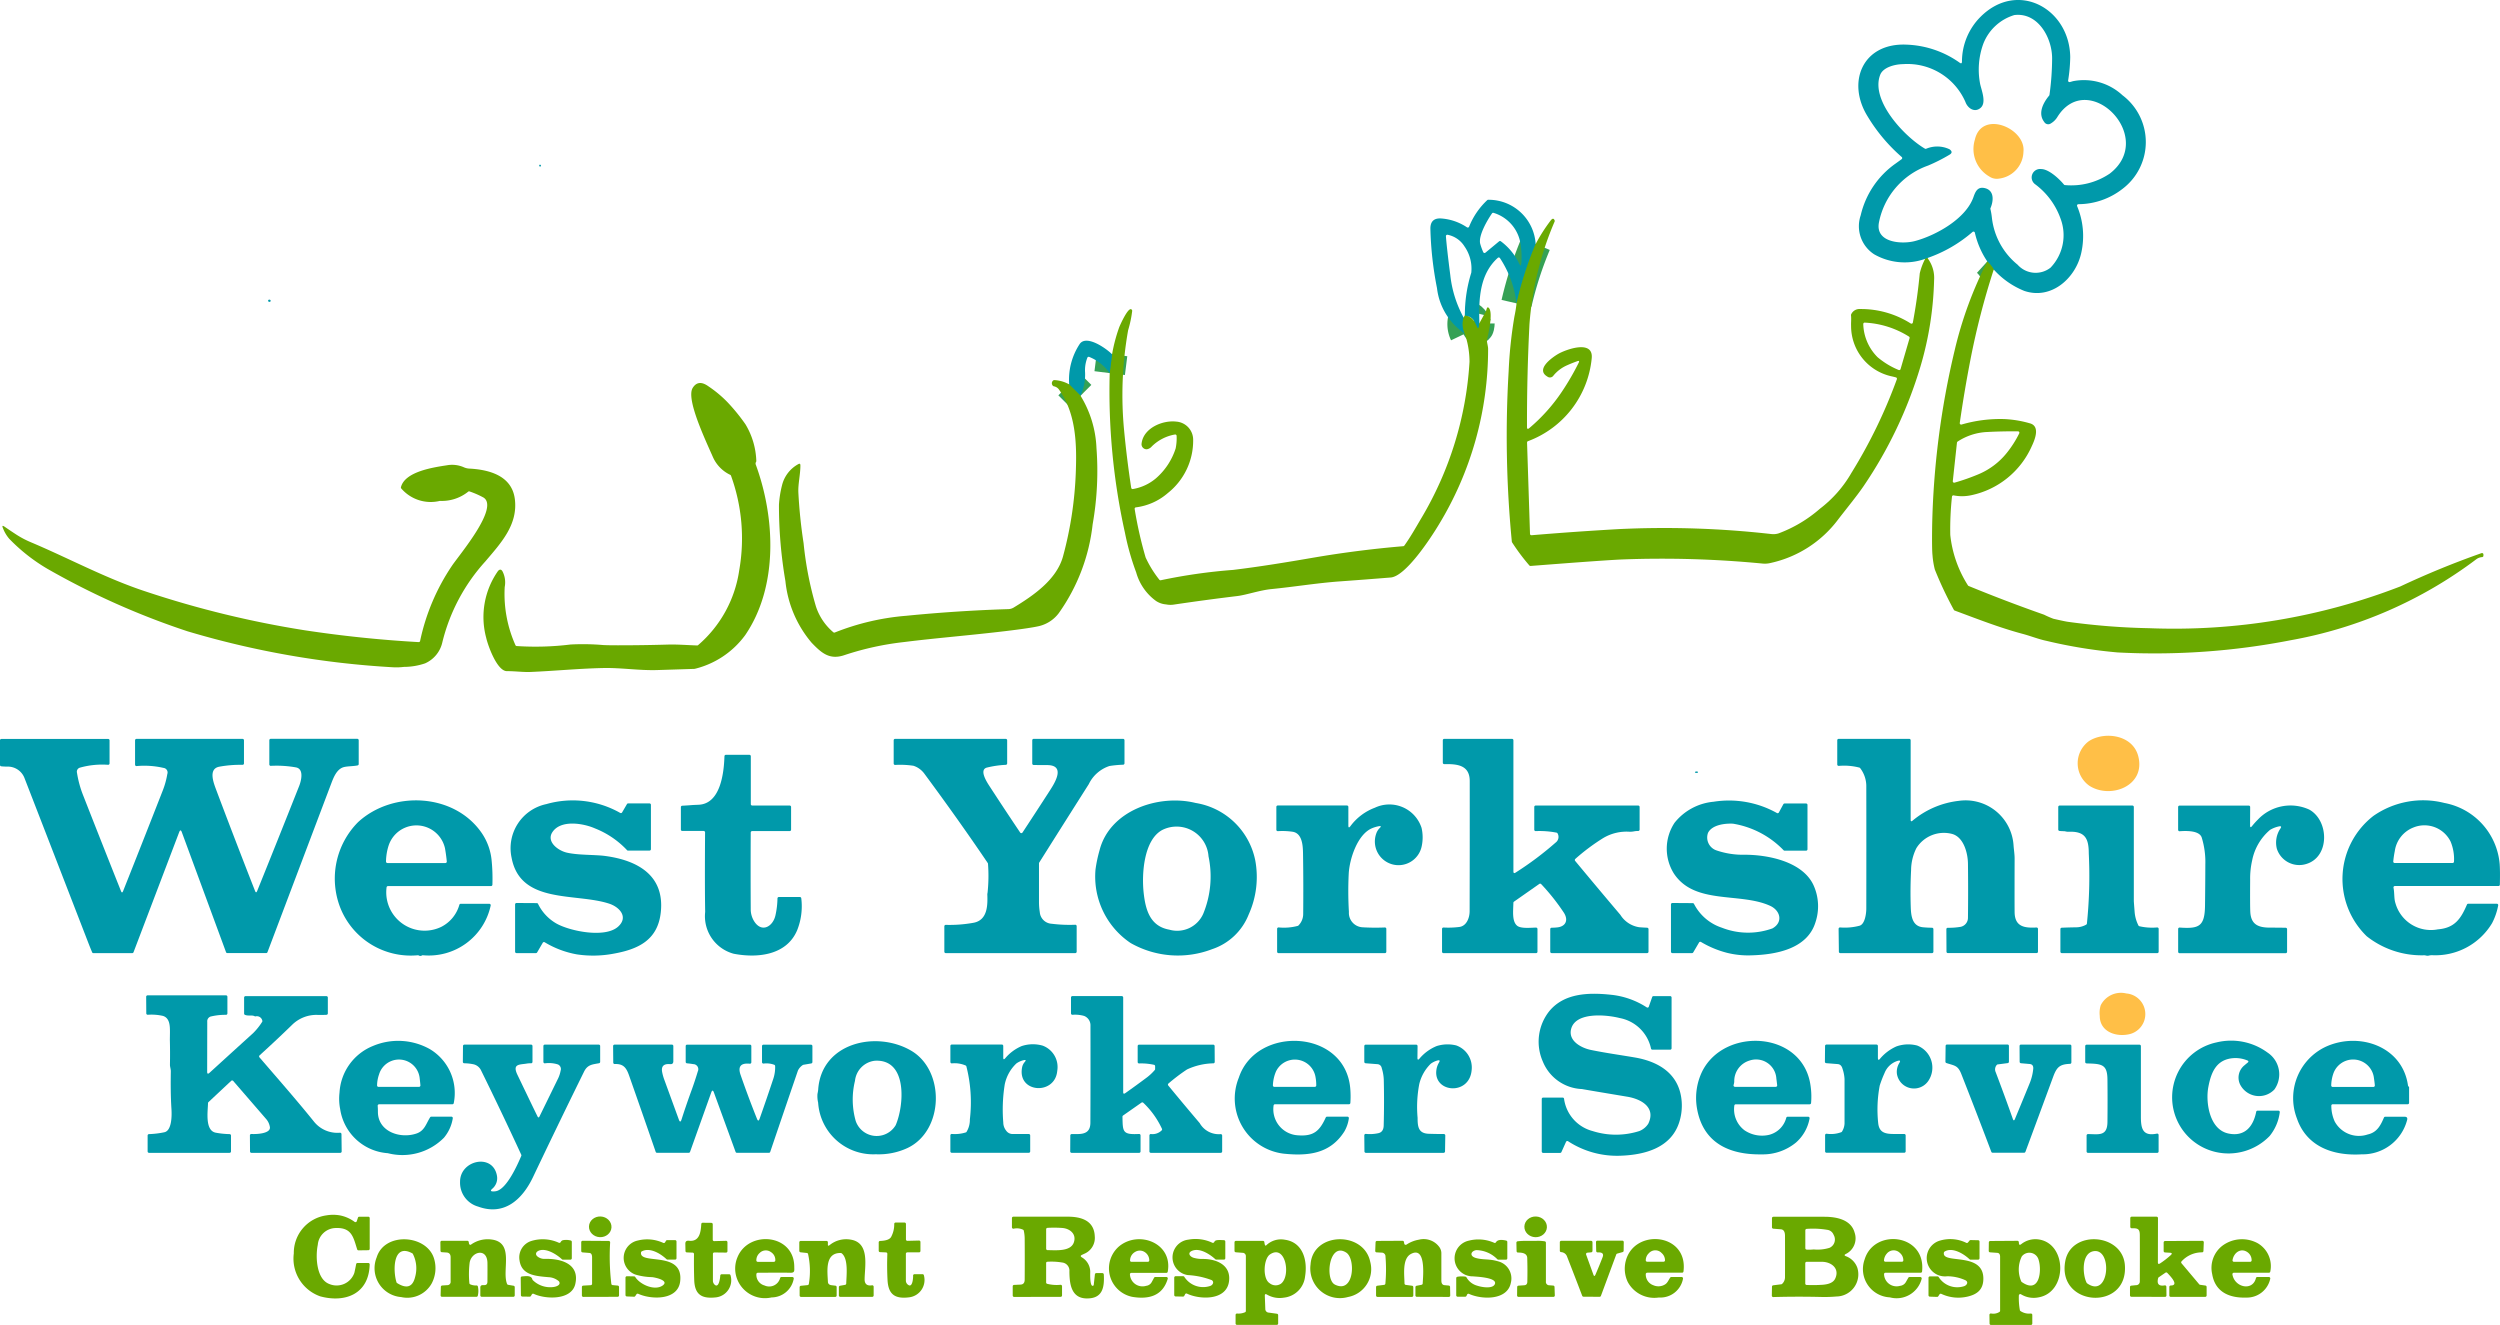 <svg id="WYKWS_LOGO" data-name="WYKWS LOGO" xmlns="http://www.w3.org/2000/svg" viewBox="0 0 163 86.384">
  <g id="Group_1" data-name="Group 1" transform="translate(69.712 15.908)">
    <path id="Path_1" data-name="Path 1" d="M1539.67,226.346a2.148,2.148,0,0,0-.42-.525" transform="translate(-1479.391 -224.68)" fill="none" stroke="#35a155" stroke-width="2"/>
    <path id="Path_2" data-name="Path 2" d="M1495.61,223.41l-.15.055" transform="translate(-1439.652 -222.493)" fill="none" stroke="#35a155" stroke-width="2"/>
    <path id="Path_3" data-name="Path 3" d="M1208.736,213.5a23.539,23.539,0,0,0-1.246,3.87" transform="translate(-1178.325 -213.5)" fill="none" stroke="#35a155" stroke-width="2"/>
    <path id="Path_4" data-name="Path 4" d="M1171.988,264.509c0,.019-.035.471-.13.271-.2-.422-.293-.716-.818-.78" transform="translate(-1145.247 -259.328)" fill="none" stroke="#35a155" stroke-width="2"/>
    <path id="Path_5" data-name="Path 5" d="M1169.625,265.5a1.457,1.457,0,0,0,.082,1.039" transform="translate(-1143.908 -260.689)" fill="none" stroke="#35a155" stroke-width="2"/>
    <path id="Path_6" data-name="Path 6" d="M920.79,292.476l.154-1.226" transform="translate(-918.15 -284.057)" fill="none" stroke="#35a155" stroke-width="2"/>
    <path id="Path_7" data-name="Path 7" d="M892.987,313.2l-.737-.736" transform="translate(-892.25 -303.304)" fill="none" stroke="#35a155" stroke-width="2"/>
  </g>
  <path id="Path_8" data-name="Path 8" d="M1457.224,59.127a2.148,2.148,0,0,0-.42-.526,5.536,5.536,0,0,1-.811-1.876.093.093,0,0,0-.151-.049,8.91,8.91,0,0,1-2.939,1.7l-.15.055a4,4,0,0,1-3.331-.3,2.183,2.183,0,0,1-.872-2.539,5.7,5.7,0,0,1,2.286-3.382q.192-.137.384-.279a.091.091,0,0,0,0-.144A11.083,11.083,0,0,1,1449,49.143c-1.381-2.223-.335-4.8,2.529-4.679a6.365,6.365,0,0,1,3.477,1.181q.14.1.146-.072a4.131,4.131,0,0,1,1.228-2.939c2.417-2.388,5.79-.51,5.831,2.64a10.39,10.39,0,0,1-.137,1.527.091.091,0,0,0,.029.082.093.093,0,0,0,.084.021q.1-.025.2-.056a3.7,3.7,0,0,1,3.234.919,3.824,3.824,0,0,1,0,6.1,4.7,4.7,0,0,1-2.877,1,.093.093,0,0,0-.084.128,5.024,5.024,0,0,1,.272,3.04c-.359,1.653-1.946,3.081-3.71,2.488A5.355,5.355,0,0,1,1457.224,59.127Zm3.295-9.617c-.423-.54-.1-1.221.318-1.723a.088.088,0,0,0,.02-.045,17.563,17.563,0,0,0,.173-2.376c.007-1.323-.906-3.018-2.463-2.83a3.137,3.137,0,0,0-2.026,1.88,4.915,4.915,0,0,0-.2,2.631c.1.435.415,1.206.025,1.541s-.842.025-.989-.388a4.126,4.126,0,0,0-4.083-2.463c-.516.008-1.285.2-1.475.7-.649,1.687,1.62,4.054,2.92,4.81a.094.094,0,0,0,.071.009,1.859,1.859,0,0,1,1.533.032q.273.2-.018.362a10.929,10.929,0,0,1-1.384.7,4.933,4.933,0,0,0-3.2,3.7c-.263,1.343,1.505,1.441,2.337,1.222,1.341-.354,3.331-1.439,3.827-2.877.129-.375.279-.667.707-.582.664.134.605.835.4,1.311a.091.091,0,0,0-.006.054,4.651,4.651,0,0,1,.1.593,4.6,4.6,0,0,0,1.674,3.042,1.572,1.572,0,0,0,2.151.189,3.059,3.059,0,0,0,.65-3.191,4.776,4.776,0,0,0-1.646-2.235.551.551,0,0,1,.385-1c.5.006,1.182.645,1.481,1.012a.094.094,0,0,0,.07.034,4.478,4.478,0,0,0,2.917-.749c3.1-2.385-1.435-6.913-3.427-3.672a1.221,1.221,0,0,1-.413.4A.3.3,0,0,1,1460.518,49.51Z" transform="translate(-1327.232 -41.554)" fill="#09a"/>
  <path id="Path_9" data-name="Path 9" d="M1529.76,129.973c.439-1.976,3.333-.747,3.168.781a1.812,1.812,0,0,1-1.595,1.755.862.862,0,0,1-.636-.141A2.067,2.067,0,0,1,1529.76,129.973Z" transform="translate(-1400.999 -120.863)" fill="#ffbf47"/>
  <path id="Path_10" data-name="Path 10" d="M518.82,157.616a.091.091,0,0,1,.032.05.048.048,0,0,1-.008.04.046.046,0,0,1-.036.018q-.1,0-.063-.09a.047.047,0,0,1,.075-.019Z" transform="translate(-483.58 -146.868)" fill="#09a"/>
  <path id="Path_11" data-name="Path 11" d="M1153.575,185.117a23.539,23.539,0,0,0-1.246,3.87,6.849,6.849,0,0,0-1.081-2.949.094.094,0,0,0-.066-.041.092.092,0,0,0-.073.023c-1.182,1.066-1.254,2.656-1.2,4.277,0,.019-.035.471-.13.271-.2-.422-.293-.716-.818-.78a9.148,9.148,0,0,1,.418-2.8,2.531,2.531,0,0,0-.443-1.712,1.674,1.674,0,0,0-1.1-.76.093.093,0,0,0-.08.021.092.092,0,0,0-.031.077q.057.764.288,2.56a7.42,7.42,0,0,0,.874,2.754,1.458,1.458,0,0,0,.082,1.039,4.133,4.133,0,0,1-1.826-2.975,22.6,22.6,0,0,1-.43-3.849c-.013-.5.24-.735.744-.687a3.472,3.472,0,0,1,1.642.575.093.093,0,0,0,.138-.043,4.829,4.829,0,0,1,1.181-1.729.1.1,0,0,1,.056-.025A3.071,3.071,0,0,1,1153.575,185.117Zm-2.842-2c-.3.432-.917,1.473-.768,2a4.137,4.137,0,0,0,.193.532.092.092,0,0,0,.143.034l.893-.739a.092.092,0,0,1,.115,0,3.885,3.885,0,0,1,1.192,1.453q.118.247.141-.026a4.864,4.864,0,0,0-.031-1.089,2.513,2.513,0,0,0-1.77-2.192A.094.094,0,0,0,1150.733,183.115Z" transform="translate(-1053.451 -169.209)" fill="#09a"/>
  <path id="Path_12" data-name="Path 12" d="M1227.856,198.256l.15-.055a2.126,2.126,0,0,1,.433,1.444,21.663,21.663,0,0,1-.888,5.623,28.173,28.173,0,0,1-3.721,7.822c-.445.649-1.1,1.442-1.656,2.167a7.5,7.5,0,0,1-4.379,2.821,1.563,1.563,0,0,1-.554.041,68.017,68.017,0,0,0-9.128-.267q-1.026.039-5.984.424a.092.092,0,0,1-.077-.031,13.105,13.105,0,0,1-1.13-1.51.086.086,0,0,1-.014-.041,71.306,71.306,0,0,1-.209-11.1,28.685,28.685,0,0,1,.378-3.586,8.514,8.514,0,0,0,.137-.848,23.563,23.563,0,0,1,1.246-3.87,10.95,10.95,0,0,1,.993-1.554q.164-.2.246.014a.1.1,0,0,1,0,.066,20.834,20.834,0,0,0-1.642,6.7q-.171,3.354-.161,6.7,0,.2.153.07a11.391,11.391,0,0,0,2.118-2.365,16.708,16.708,0,0,0,1.1-1.895q.081-.163-.091-.1-.349.123-.686.275a2.391,2.391,0,0,0-.87.664.274.274,0,0,1-.389.069c-.807-.47.3-1.249.7-1.483.509-.291,2.317-.952,2.184.294a6.421,6.421,0,0,1-4.148,5.393.092.092,0,0,0-.067.092l.192,5.954a.094.094,0,0,0,.031.066.092.092,0,0,0,.069.023q2.852-.239,5.7-.4a61.9,61.9,0,0,1,9.937.323,1.119,1.119,0,0,0,.478-.046,8.729,8.729,0,0,0,2.69-1.606,7.851,7.851,0,0,0,2.053-2.338,33.02,33.02,0,0,0,2.962-6.105.092.092,0,0,0-.064-.12q-.162-.043-.328-.079a3.356,3.356,0,0,1-2.593-3.284c-.011-.187.023-.451-.006-.686a.1.1,0,0,1,.007-.051.592.592,0,0,1,.587-.356,6.04,6.04,0,0,1,3.3.942.093.093,0,0,0,.086.006.091.091,0,0,0,.053-.067q.3-1.59.449-3.2A3.963,3.963,0,0,1,1227.856,198.256Zm-3.1,6.411a5.189,5.189,0,0,0,1.372.832.093.093,0,0,0,.075,0,.092.092,0,0,0,.049-.057l.589-2.02a.093.093,0,0,0-.04-.1,5.931,5.931,0,0,0-2.88-.911.093.093,0,0,0-.1.1A3.177,3.177,0,0,0,1224.756,204.667Z" transform="translate(-1102.336 -181.376)" fill="#6aa900"/>
  <path id="Path_13" data-name="Path 13" d="M1503.876,225.82a2.145,2.145,0,0,1,.42.525,49.876,49.876,0,0,0-1.516,5.859q-.4,2.06-.7,4.148a.093.093,0,0,0,.119.1,9.01,9.01,0,0,1,2.766-.357,7.035,7.035,0,0,1,1.655.269c.719.167.377,1.034.152,1.507a5.573,5.573,0,0,1-3.932,3.187,2.826,2.826,0,0,1-1.159.013.093.093,0,0,0-.108.081,19.942,19.942,0,0,0-.111,2.5,7.584,7.584,0,0,0,1.156,3.293.09.09,0,0,0,.042.033q2.436,1,4.917,1.872a6.048,6.048,0,0,0,.611.266q.786.18.958.2a44.809,44.809,0,0,0,5.3.415,40.869,40.869,0,0,0,16.354-2.721,56.3,56.3,0,0,1,5.305-2.175.092.092,0,0,1,.118.087l0,.08a.093.093,0,0,1-.086.094.7.7,0,0,0-.381.142,28.423,28.423,0,0,1-12.076,5.273,46.187,46.187,0,0,1-11.311.8,31.781,31.781,0,0,1-4.628-.754c-.519-.107-1.04-.319-1.571-.46-1.5-.4-2.987-.986-4.423-1.518a.092.092,0,0,1-.05-.043,24.185,24.185,0,0,1-1.243-2.634,5.434,5.434,0,0,1-.151-.932q-.042-.373-.024-1.847a53.878,53.878,0,0,1,1.471-11.517A25.391,25.391,0,0,1,1503.876,225.82Zm-1.978,11.808-.272,2.513a.092.092,0,0,0,.117.1,13.86,13.86,0,0,0,1.527-.535,4.681,4.681,0,0,0,1.895-1.428,6.922,6.922,0,0,0,.793-1.25.092.092,0,0,0-.082-.133q-1.039-.008-2.023.044a3.813,3.813,0,0,0-1.913.624A.092.092,0,0,0,1501.9,237.628Z" transform="translate(-1374.304 -208.772)" fill="#6aa900"/>
  <ellipse id="Ellipse_1" data-name="Ellipse 1" cx="0.084" cy="0.074" rx="0.084" ry="0.074" transform="translate(17.496 19.521) rotate(11.2)" fill="#09a"/>
  <path id="Path_14" data-name="Path 14" d="M920.514,262.463l.154-1.226a10.5,10.5,0,0,1,.47-1.776c.01-.029.671-1.565.844-1.073a7.275,7.275,0,0,1-.267,1.276,24.147,24.147,0,0,0-.263,6.524q.179,1.884.464,3.754a.094.094,0,0,0,.038.062.092.092,0,0,0,.07.016,3.12,3.12,0,0,0,1.516-.708,4.331,4.331,0,0,0,1.275-1.944,3.42,3.42,0,0,0,.062-.811.092.092,0,0,0-.033-.071.094.094,0,0,0-.076-.021,2.834,2.834,0,0,0-1.514.781.53.53,0,0,1-.318.182.33.33,0,0,1-.341-.393c.127-.995,1.374-1.517,2.26-1.411a1.185,1.185,0,0,1,1.1,1.183,4.361,4.361,0,0,1-1.65,3.474,3.914,3.914,0,0,1-2.085.934.091.091,0,0,0-.062.036.093.093,0,0,0-.017.07,26.081,26.081,0,0,0,.715,3.162,7.1,7.1,0,0,0,.889,1.443.092.092,0,0,0,.1.041,35.818,35.818,0,0,1,4.717-.674c1.741-.21,3.5-.5,5.237-.8q2.925-.5,5.857-.746a.093.093,0,0,0,.068-.039c.412-.572.8-1.271,1.1-1.775a22.572,22.572,0,0,0,3.15-10.209,5.734,5.734,0,0,0-.308-1.832,1.457,1.457,0,0,1-.082-1.039l.077-.139c.525.064.614.358.818.78.1.2.127-.253.13-.271q.218-.392.429-.785c.049-.093.064-.368.2-.22.278.308-.019,1.591-.126,2.092-.021.1.075.4.074.564a22.016,22.016,0,0,1-3.23,11.493c-.5.831-2.134,3.341-3.12,3.421q-1.661.135-3.32.254c-1.464.105-2.961.353-4.446.5-.773.075-1.642.383-2.235.455q-2.071.25-4.135.557a1.442,1.442,0,0,1-.513-.012,1.377,1.377,0,0,1-.646-.219,3.438,3.438,0,0,1-1.3-1.865,16.6,16.6,0,0,1-.733-2.588A42.665,42.665,0,0,1,920.514,262.463Z" transform="translate(-848.161 -238.135)" fill="#6aa900"/>
  <path id="Path_15" data-name="Path 15" d="M894.956,282.541l-.155,1.226a3,3,0,0,0-1.335-1.057.093.093,0,0,0-.072,0,.091.091,0,0,0-.049.052,2.234,2.234,0,0,0-.148.977,3.261,3.261,0,0,1-.3,1.5l-.737-.735a4.222,4.222,0,0,1,.678-2.625C893.269,281.218,894.611,282.181,894.956,282.541Z" transform="translate(-822.449 -259.439)" fill="#09a"/>
  <path id="Path_16" data-name="Path 16" d="M706.642,309.7l.737.736a7.045,7.045,0,0,1,1.041,3.416,19.949,19.949,0,0,1-.249,4.967,12.334,12.334,0,0,1-2.218,5.808,2.269,2.269,0,0,1-1.331.844q-.595.129-2.11.311c-2.256.272-4.594.459-6.626.715a18.994,18.994,0,0,0-3.87.844c-.991.351-1.52-.123-2.17-.8a7.364,7.364,0,0,1-1.707-4.015,29.12,29.12,0,0,1-.421-4.981,6.766,6.766,0,0,1,.2-1.267,2.149,2.149,0,0,1,1.059-1.378q.14-.08.139.081c0,.612-.16,1.2-.132,1.787a32.748,32.748,0,0,0,.34,3.285,22.328,22.328,0,0,0,.806,4.128,3.708,3.708,0,0,0,1.133,1.679.091.091,0,0,0,.1.015,16.058,16.058,0,0,1,4.652-1.089q3.318-.329,6.649-.434a.714.714,0,0,0,.353-.1c1.286-.782,2.8-1.814,3.221-3.336a24.221,24.221,0,0,0,.836-5.534c.069-1.887-.006-3.822-1.107-5.359a.532.532,0,0,0-.333-.2.1.1,0,0,1-.051-.031.23.23,0,0,1,.012-.345.1.1,0,0,1,.071-.028A2.192,2.192,0,0,1,706.642,309.7Z" transform="translate(-636.93 -284.637)" fill="#6aa900"/>
  <path id="Path_17" data-name="Path 17" d="M489.486,328.6q1.116-.009,2.232-.042c.638-.019,1.283.036,1.929.057a.094.094,0,0,0,.066-.024,7.923,7.923,0,0,0,2.678-4.877,11.986,11.986,0,0,0-.536-6.169.1.1,0,0,0-.045-.052,2.327,2.327,0,0,1-1.123-1.137c-.541-1.228-1.772-3.825-1.328-4.535q.361-.577,1.02-.105a7.62,7.62,0,0,1,1.249,1.041,12.277,12.277,0,0,1,1.171,1.44,4.931,4.931,0,0,1,.707,2.393.092.092,0,0,1-.011.047.211.211,0,0,0-.033.164c1.274,3.455,1.492,7.957-.681,11.141a5.77,5.77,0,0,1-3.3,2.2l-2.432.077c-1.19.037-2.354-.158-3.54-.132-1.58.034-3.145.189-4.721.256-.485.02-1.022-.056-1.543-.053-.647,0-1.242-1.682-1.354-2.186a5.221,5.221,0,0,1,.774-4.345q.177-.192.3.04a1.573,1.573,0,0,1,.136,1.007,8.176,8.176,0,0,0,.7,3.789.092.092,0,0,0,.08.058,18.572,18.572,0,0,0,3.51-.1,15.392,15.392,0,0,1,2.106.033Q487.909,328.615,489.486,328.6Z" transform="translate(-448.194 -286.531)" fill="#6aa900"/>
  <path id="Path_18" data-name="Path 18" d="M170.818,370.909a2.747,2.747,0,0,1-1.832.591,2.531,2.531,0,0,1-2.523-.814.093.093,0,0,1-.017-.08c.254-1.014,2.094-1.29,3-1.428a1.9,1.9,0,0,1,1.086.124,1,1,0,0,0,.351.091c1.3.065,2.792.453,2.988,1.983.216,1.686-.923,2.888-1.913,4.06a12.12,12.12,0,0,0-2.817,5.3,1.967,1.967,0,0,1-1.126,1.359,4.315,4.315,0,0,1-1.375.229,4.12,4.12,0,0,1-.7.025A58.18,58.18,0,0,1,152.522,380a50,50,0,0,1-9.107-4.06,11.631,11.631,0,0,1-2.511-1.972,2.362,2.362,0,0,1-.409-.693q-.1-.236.111-.09.369.256.744.5a6.074,6.074,0,0,0,.968.512c2.524,1.065,4.907,2.368,7.521,3.222a64.621,64.621,0,0,0,10.322,2.515q3.7.562,7.434.773a.093.093,0,0,0,.1-.073,13.876,13.876,0,0,1,2.083-4.913c.478-.711,3.087-3.781,2.052-4.438a5.749,5.749,0,0,0-.913-.4A.093.093,0,0,0,170.818,370.909Z" transform="translate(-140.304 -338.842)" fill="#6aa900"/>
  <path id="Path_19" data-name="Path 19" d="M1603.692,563.326a1.79,1.79,0,0,1-.044-2.9c.974-.655,2.851-.46,3.228.96C1607.392,563.335,1605.069,564.215,1603.692,563.326Z" transform="translate(-1467.465 -512.094)" fill="#ffbf47"/>
  <path id="Path_20" data-name="Path 20" d="M150.605,568.335q-.085-.231-.173,0l-2.976,7.827a.093.093,0,0,1-.087.059h-2.528a.091.091,0,0,1-.085-.057q-.133-.318-.251-.624-3.5-9.044-4.148-10.707a1.166,1.166,0,0,0-1.143-.774q-.192,0-.382-.019a.092.092,0,0,1-.083-.092v-1.6a.093.093,0,0,1,.093-.093H145.8a.093.093,0,0,1,.093.093v1.5a.092.092,0,0,1-.092.093,5.354,5.354,0,0,0-1.832.184.274.274,0,0,0-.2.333,6.825,6.825,0,0,0,.392,1.449q1.225,3.127,2.477,6.267.069.173.138,0,1.305-3.281,2.592-6.572a5.276,5.276,0,0,0,.291-1.059.3.3,0,0,0-.251-.4,5.55,5.55,0,0,0-1.751-.119.093.093,0,0,1-.071-.024.091.091,0,0,1-.03-.068v-1.588a.093.093,0,0,1,.093-.093h6.916a.093.093,0,0,1,.092.093v1.507a.093.093,0,0,1-.028.066.091.091,0,0,1-.067.026,7.642,7.642,0,0,0-1.5.119c-.774.135-.365,1.106-.2,1.555q1.242,3.3,2.518,6.55.068.173.138,0,1.392-3.448,2.738-6.845c.12-.3.344-1.114-.215-1.213a7.184,7.184,0,0,0-1.631-.1.093.093,0,0,1-.1-.093v-1.576a.093.093,0,0,1,.092-.093h5.644a.093.093,0,0,1,.092.093v1.551a.092.092,0,0,1-.074.091c-.31.063-.71.044-.945.124-.41.141-.614.638-.76,1.023q-2.08,5.5-4.17,11.029a.093.093,0,0,1-.087.06h-2.528a.092.092,0,0,1-.087-.06Z" transform="translate(-138.75 -514.076)" fill="#09a"/>
  <path id="Path_21" data-name="Path 21" d="M778.7,565.591c.322-.5,1.036-1.652-.212-1.64q-.429,0-.858-.007a.093.093,0,0,1-.09-.093v-1.518a.093.093,0,0,1,.093-.093h5.829a.092.092,0,0,1,.092.093v1.5a.092.092,0,0,1-.087.093,7.3,7.3,0,0,0-.891.084,2.287,2.287,0,0,0-1.349,1.181q-1.621,2.555-3.233,5.115a.088.088,0,0,0-.015.049v2.523a4.272,4.272,0,0,0,.052.66.822.822,0,0,0,.777.758,9.411,9.411,0,0,0,1.528.065.092.092,0,0,1,.1.093v1.664a.092.092,0,0,1-.092.092H771.9a.092.092,0,0,1-.092-.092V574.46a.093.093,0,0,1,.028-.066.091.091,0,0,1,.067-.026,8.729,8.729,0,0,0,1.8-.135c.94-.17.932-1.167.907-1.874a.093.093,0,0,1,.012-.049,10.434,10.434,0,0,0,.033-1.92.092.092,0,0,0-.016-.052q-1.857-2.748-4.121-5.81a1.433,1.433,0,0,0-.72-.532,5.752,5.752,0,0,0-1.2-.055.093.093,0,0,1-.093-.092v-1.515a.093.093,0,0,1,.093-.093h7.214a.092.092,0,0,1,.092.093v1.508a.093.093,0,0,1-.087.092,6.429,6.429,0,0,0-1.23.178c-.559.144.043,1.024.208,1.277q.966,1.487,1.956,2.958a.093.093,0,0,0,.154,0Q777.807,566.977,778.7,565.591Z" transform="translate(-710.237 -514.067)" fill="#09a"/>
  <path id="Path_22" data-name="Path 22" d="M1438.408,567.585a5.689,5.689,0,0,1,3.02-1.294,3.133,3.133,0,0,1,3.567,2.895c.02.292.071.588.07.87q-.008,2.69,0,3.5c.013.954.659,1.034,1.425.993a.094.094,0,0,1,.069.025.092.092,0,0,1,.029.067v1.484a.093.093,0,0,1-.093.093h-5.78a.092.092,0,0,1-.092-.092l-.008-1.467a.092.092,0,0,1,.09-.092,4.6,4.6,0,0,0,.845-.062.6.6,0,0,0,.473-.594q.021-1.76,0-3.521c-.008-.7-.281-1.74-1.04-1.943a2.111,2.111,0,0,0-2.324.93,3.268,3.268,0,0,0-.344,1.436q-.062,1.2-.022,2.4c.019.559.084,1.255.8,1.321q.293.028.585.03a.093.093,0,0,1,.092.093v1.47a.093.093,0,0,1-.093.093H1433.7a.093.093,0,0,1-.093-.092l-.018-1.49a.093.093,0,0,1,.1-.093,3.754,3.754,0,0,0,1.264-.111c.357-.1.441-.806.442-1.117q.006-4.007,0-8.015a1.938,1.938,0,0,0-.4-1.144.092.092,0,0,0-.052-.035,3.955,3.955,0,0,0-1.341-.111.093.093,0,0,1-.071-.024.092.092,0,0,1-.03-.068v-1.578a.093.093,0,0,1,.093-.093h4.6a.093.093,0,0,1,.093.093v5.185Q1438.288,567.683,1438.408,567.585Z" transform="translate(-1313.712 -514.076)" fill="#09a"/>
  <path id="Path_23" data-name="Path 23" d="M1162.461,568.364a5.813,5.813,0,0,0-1.352-.1.091.091,0,0,1-.068-.025.093.093,0,0,1-.029-.067l0-1.483a.093.093,0,0,1,.093-.092h6.683a.093.093,0,0,1,.093.092v1.474a.093.093,0,0,1-.093.093,1.407,1.407,0,0,0-.266.023,1.3,1.3,0,0,1-.3.026,2.973,2.973,0,0,0-1.694.4,13.227,13.227,0,0,0-1.839,1.372.094.094,0,0,0-.011.13q1.466,1.768,2.949,3.518a1.756,1.756,0,0,0,1.232.807q.257.02.513.031a.093.093,0,0,1,.089.093v1.47a.093.093,0,0,1-.093.093h-6.221a.093.093,0,0,1-.093-.093v-1.47a.092.092,0,0,1,.09-.093q.17,0,.331-.017c.571-.042.8-.462.453-.984a13.8,13.8,0,0,0-1.466-1.843.093.093,0,0,0-.12-.012l-1.651,1.156a.093.093,0,0,0-.04.074c-.013.556-.1,1.217.249,1.5.251.2.908.121,1.227.118a.093.093,0,0,1,.094.093v1.481a.091.091,0,0,1-.027.065.093.093,0,0,1-.066.027h-6.036a.093.093,0,0,1-.093-.093v-1.486a.092.092,0,0,1,.1-.092,5.683,5.683,0,0,0,1.025-.036c.478-.061.673-.6.674-1.022q.011-4.244.007-8.489c0-1.073-.86-1.117-1.663-1.106a.093.093,0,0,1-.066-.027.092.092,0,0,1-.027-.066v-1.462a.093.093,0,0,1,.092-.093h4.418a.093.093,0,0,1,.093.093v8.548q0,.169.142.079a20.934,20.934,0,0,0,2.613-1.959.457.457,0,0,0,.122-.6A.091.091,0,0,0,1162.461,568.364Z" transform="translate(-1060.978 -514.076)" fill="#09a"/>
  <path id="Path_24" data-name="Path 24" d="M623.062,578.565q-.014,2.5,0,4.995a1.474,1.474,0,0,0,.228.8c.49.765,1.218.339,1.382-.389a5.415,5.415,0,0,0,.133-1.11.093.093,0,0,1,.093-.091h1.366a.093.093,0,0,1,.093.083,4.205,4.205,0,0,1-.269,2.085c-.695,1.65-2.622,1.825-4.137,1.531a2.533,2.533,0,0,1-1.86-2.724q-.03-1.774-.006-5.187a.093.093,0,0,0-.094-.094l-1.392,0a.091.091,0,0,1-.065-.027.093.093,0,0,1-.027-.066V576.91a.092.092,0,0,1,.088-.092q.354-.018.7-.047l.366-.016c1.411-.06,1.651-2.008,1.688-3.166a.092.092,0,0,1,.092-.09h1.533a.093.093,0,0,1,.093.093l0,3.122a.091.091,0,0,0,.027.065.093.093,0,0,0,.066.027H625.6a.093.093,0,0,1,.093.093v1.48a.093.093,0,0,1-.093.093h-2.446A.093.093,0,0,0,623.062,578.565Z" transform="translate(-574.114 -524.285)" fill="#09a"/>
  <ellipse id="Ellipse_2" data-name="Ellipse 2" cx="0.101" cy="0.05" rx="0.101" ry="0.05" transform="translate(110.51 50.299) rotate(-0.9)" fill="#09a"/>
  <path id="Path_25" data-name="Path 25" d="M384.408,607.742a3.8,3.8,0,0,1,.627,1.79,12.01,12.01,0,0,1,.048,1.549.093.093,0,0,1-.093.09l-6.716,0a.093.093,0,0,0-.092.089,2.5,2.5,0,0,0,3.568,2.569,2.313,2.313,0,0,0,1.181-1.447.092.092,0,0,1,.085-.056h1.864a.092.092,0,0,1,.091.111,4.124,4.124,0,0,1-4.427,3.242.093.093,0,0,0-.051.013.2.2,0,0,1-.218,0,.087.087,0,0,0-.047-.012,4.942,4.942,0,0,1-5.064-3.1A5.222,5.222,0,0,1,376.326,607C378.591,604.917,382.625,605.1,384.408,607.742Zm-2.418.957a1.908,1.908,0,0,0-3.678-.158,3.527,3.527,0,0,0-.166,1.032.094.094,0,0,0,.027.067.092.092,0,0,0,.066.028h3.777a.093.093,0,0,0,.093-.1Q382.068,609.136,381.99,608.7Z" transform="translate(-352.978 -553.398)" fill="#09a"/>
  <path id="Path_26" data-name="Path 26" d="M501.372,607.728c-.413.621.355,1.206.943,1.341.741.171,1.817.126,2.493.216,2.085.277,3.889,1.245,3.629,3.668-.194,1.821-1.472,2.422-3.117,2.71a7.135,7.135,0,0,1-2.353.039,6.139,6.139,0,0,1-2.1-.791.092.092,0,0,0-.126.033l-.367.629a.092.092,0,0,1-.08.046H499.03a.093.093,0,0,1-.093-.093v-3.082a.093.093,0,0,1,.093-.093l1.322.008a.093.093,0,0,1,.082.051,2.976,2.976,0,0,0,1.176,1.268c.874.505,3.18.982,4.037.221.7-.625.105-1.277-.562-1.5-2.178-.726-5.8.056-6.375-2.995a2.937,2.937,0,0,1,2.263-3.5,6.264,6.264,0,0,1,4.817.574.092.092,0,0,0,.125-.034l.315-.54a.092.092,0,0,1,.08-.046H507.7a.093.093,0,0,1,.093.093v2.891a.093.093,0,0,1-.093.093H506.3a.093.093,0,0,1-.08-.045,5.758,5.758,0,0,0-2.069-1.4C503.4,607.157,501.922,606.9,501.372,607.728Z" transform="translate(-465.353 -553.476)" fill="#09a"/>
  <path id="Path_27" data-name="Path 27" d="M913.008,615.008a5.219,5.219,0,0,1-2.288-4.8,8.813,8.813,0,0,1,.262-1.243c.667-2.618,3.872-3.679,6.258-3.09a4.736,4.736,0,0,1,3.891,3.725,5.926,5.926,0,0,1-.424,3.547,3.876,3.876,0,0,1-2.386,2.262A6.227,6.227,0,0,1,913.008,615.008Zm.849-3.29c.119,1.094.4,2.193,1.673,2.419a1.857,1.857,0,0,0,2.216-1.043,6.386,6.386,0,0,0,.341-3.74,2.086,2.086,0,0,0-3.022-1.713C913.859,608.3,913.727,610.519,913.857,611.718Z" transform="translate(-839.292 -553.523)" fill="#09a"/>
  <path id="Path_28" data-name="Path 28" d="M1320.2,614.022c.712-.4.52-1.165-.147-1.471-1.963-.9-4.932-.046-6.285-2.117a3.06,3.06,0,0,1,.051-3.3,3.68,3.68,0,0,1,2.539-1.37,6.4,6.4,0,0,1,4.136.736.092.092,0,0,0,.071.008.093.093,0,0,0,.055-.045l.291-.537a.093.093,0,0,1,.081-.048h1.4a.092.092,0,0,1,.093.092l0,2.891a.092.092,0,0,1-.092.093h-1.4a.092.092,0,0,1-.066-.028,5.905,5.905,0,0,0-3.3-1.732c-.531-.026-1.367.074-1.628.6a.887.887,0,0,0,.535,1.136,5.326,5.326,0,0,0,1.859.289c1.549,0,3.807.457,4.5,2.018a3.315,3.315,0,0,1,.111,2.39c-.541,1.752-2.607,2.106-4.169,2.151a5.693,5.693,0,0,1-1.605-.166,6.45,6.45,0,0,1-1.687-.705.092.092,0,0,0-.127.032l-.38.648a.092.092,0,0,1-.08.046h-1.279a.092.092,0,0,1-.093-.092v-3.083a.093.093,0,0,1,.094-.093l1.326.009a.094.094,0,0,1,.081.049,3.148,3.148,0,0,0,1.825,1.556A4.674,4.674,0,0,0,1320.2,614.022Z" transform="translate(-1204.637 -553.49)" fill="#09a"/>
  <path id="Path_29" data-name="Path 29" d="M1791.156,614.453a5.2,5.2,0,0,1,.432-7.844,5.656,5.656,0,0,1,4.626-.848,4.432,4.432,0,0,1,3.611,4q.033.472.011,1.327a.093.093,0,0,1-.093.09l-6.753,0a.091.091,0,0,0-.071.034.093.093,0,0,0-.018.078c.069.327.029.715.125,1a2.4,2.4,0,0,0,2.772,1.712c1.1-.088,1.5-.7,1.893-1.614a.093.093,0,0,1,.085-.056h1.86a.094.094,0,0,1,.071.033.092.092,0,0,1,.02.076,4.119,4.119,0,0,1-.4,1.16,4.306,4.306,0,0,1-3.941,2.085,1.06,1.06,0,0,0-.2.031c-.118.025-.18-.024-.28-.024A5.767,5.767,0,0,1,1791.156,614.453Zm5.465-6.18a1.9,1.9,0,0,0-2.419-.912,1.939,1.939,0,0,0-1.217,1.542,6.516,6.516,0,0,0-.1.674.093.093,0,0,0,.092.1h3.777a.093.093,0,0,0,.092-.091A2.984,2.984,0,0,0,1796.621,608.272Z" transform="translate(-1636.845 -553.409)" fill="#09a"/>
  <path id="Path_30" data-name="Path 30" d="M1044.924,610.31a2.1,2.1,0,0,0-.446.134c-.959.411-1.464,2.034-1.511,2.962a22.934,22.934,0,0,0,.012,2.493.94.94,0,0,0,.883,1,14.21,14.21,0,0,0,1.46.012.093.093,0,0,1,.068.026.09.09,0,0,1,.028.067v1.488a.092.092,0,0,1-.092.093h-6.936a.093.093,0,0,1-.092-.093V617a.093.093,0,0,1,.1-.092,3.505,3.505,0,0,0,1.246-.1.088.088,0,0,0,.044-.026,1.056,1.056,0,0,0,.31-.739q.02-1.98-.011-3.961c-.008-.509-.05-1.316-.682-1.412a4.539,4.539,0,0,0-.957-.038.093.093,0,0,1-.1-.093v-1.488a.092.092,0,0,1,.093-.093h4.509a.093.093,0,0,1,.093.093l0,1.213q0,.217.132.045a3.521,3.521,0,0,1,1.6-1.207,2.206,2.206,0,0,1,3.041,1.317,2.741,2.741,0,0,1,.008,1.2,1.542,1.542,0,1,1-2.967-.817.929.929,0,0,1,.226-.37Q1045.157,610.268,1044.924,610.31Z" transform="translate(-955.03 -556.44)" fill="#09a"/>
  <path id="Path_31" data-name="Path 31" d="M1589.61,610.921q-.134,0-.276-.015a.092.092,0,0,1-.084-.092v-1.472a.092.092,0,0,1,.093-.092h4.742a.092.092,0,0,1,.092.092v6.129q0,.045.053.716a2.358,2.358,0,0,0,.248.882.094.094,0,0,0,.061.049,3.687,3.687,0,0,0,1.157.08.094.094,0,0,1,.071.024.093.093,0,0,1,.03.068v1.489a.092.092,0,0,1-.092.093h-6.222a.093.093,0,0,1-.093-.093v-1.472a.092.092,0,0,1,.089-.092q.484-.02.95-.026a1.344,1.344,0,0,0,.643-.174.1.1,0,0,0,.046-.067,30.266,30.266,0,0,0,.122-4.582c0-1-.261-1.454-1.339-1.407C1589.792,610.963,1589.708,610.922,1589.61,610.921Z" transform="translate(-1455.052 -556.728)" fill="#09a"/>
  <path id="Path_32" data-name="Path 32" d="M1680.322,610.354a1.916,1.916,0,0,0-.579.225,3.49,3.49,0,0,0-1.17,2,5.286,5.286,0,0,0-.129,1.267q-.012,1.741.011,2.108c.05.81.538,1,1.28,1q.516,0,1.027.009a.092.092,0,0,1,.09.093v1.472a.092.092,0,0,1-.093.093h-6.916a.092.092,0,0,1-.093-.093v-1.487a.09.09,0,0,1,.029-.067.092.092,0,0,1,.069-.024c1.248.086,1.635-.06,1.653-1.424q.017-1.355.021-2.711a5.414,5.414,0,0,0-.236-1.736c-.159-.471-1.03-.438-1.438-.409a.092.092,0,0,1-.1-.092v-1.487a.093.093,0,0,1,.093-.093h4.512a.092.092,0,0,1,.092.093l-.006,1.193q0,.214.132.046a4.884,4.884,0,0,1,.371-.414,2.926,2.926,0,0,1,3.357-.657c1.3.719,1.349,3.108-.22,3.553a1.533,1.533,0,0,1-1.894-1,1.641,1.641,0,0,1,.231-1.318Q1680.539,610.308,1680.322,610.354Z" transform="translate(-1531.734 -556.473)" fill="#09a"/>
  <path id="Path_33" data-name="Path 33" d="M1620.46,744.148c-.875.244-2.015-.1-2.012-1.176a1.664,1.664,0,0,1,.063-.688,1.477,1.477,0,0,1,1.671-.77A1.348,1.348,0,0,1,1620.46,744.148Z" transform="translate(-1481.544 -676.74)" fill="#ffbf47"/>
  <path id="Path_34" data-name="Path 34" d="M1230.323,742.638l.218-.619a.092.092,0,0,1,.087-.062l1.086,0a.091.091,0,0,1,.065.027.093.093,0,0,1,.027.066v3.308a.092.092,0,0,1-.092.093h-1.158a.093.093,0,0,1-.09-.071,2.573,2.573,0,0,0-2.05-1.994c-.8-.206-2.889-.436-3.165.737-.18.765.674,1.216,1.292,1.344.974.2,1.812.312,2.861.49,1.605.274,2.929,1.1,3.061,2.877a3.537,3.537,0,0,1-.171,1.381c-.541,1.636-2.229,2.083-3.748,2.146a5.844,5.844,0,0,1-3.488-.941.091.091,0,0,0-.076-.011.093.093,0,0,0-.058.051l-.3.666a.093.093,0,0,1-.085.055h-1.105a.092.092,0,0,1-.093-.093v-3.422a.093.093,0,0,1,.093-.093h1.27a.091.091,0,0,1,.09.071,2.524,2.524,0,0,0,1.86,2.111,5.021,5.021,0,0,0,3.052,0,1.237,1.237,0,0,0,.579-.475c.523-1.071-.469-1.614-1.364-1.763q-2.4-.4-2.96-.5a2.877,2.877,0,0,1-2.55-1.795,3.2,3.2,0,0,1,.418-3.279c.97-1.181,2.554-1.23,4.021-1.074a5.263,5.263,0,0,1,2.337.823.092.092,0,0,0,.137-.046Z" transform="translate(-1122.819 -677.011)" fill="#09a"/>
  <path id="Path_35" data-name="Path 35" d="M249.079,747.037c1.172,1.365,2.4,2.759,3.547,4.182a1.954,1.954,0,0,0,1.707.737.093.093,0,0,1,.068.025.091.091,0,0,1,.029.066l.013,1.129a.092.092,0,0,1-.093.093h-5.79a.092.092,0,0,1-.092-.092l-.008-1.046a.091.091,0,0,1,.029-.068.093.093,0,0,1,.07-.025c.326.023,1.3-.021,1.2-.473a1.055,1.055,0,0,0-.216-.474l-2.171-2.51a.091.091,0,0,0-.065-.032.093.093,0,0,0-.068.025l-1.482,1.388a.091.091,0,0,0-.029.067c-.009.519-.215,1.791.508,1.926a5.445,5.445,0,0,0,.9.092.093.093,0,0,1,.091.093v1.036a.092.092,0,0,1-.093.092h-5.25a.092.092,0,0,1-.093-.092v-1.036a.093.093,0,0,1,.09-.093,5.7,5.7,0,0,0,1-.121c.505-.106.488-1.138.464-1.509-.053-.83-.054-1.638-.042-2.468,0-.153-.059-.291-.056-.433q.015-.81-.006-1.62,0-.011.006-.475c0-.39.006-.942-.46-1.082a3.379,3.379,0,0,0-.988-.073.093.093,0,0,1-.067-.026.091.091,0,0,1-.028-.066l-.008-1.082a.093.093,0,0,1,.093-.093H246.9a.093.093,0,0,1,.093.093v1.086a.093.093,0,0,1-.094.092,3.96,3.96,0,0,0-.949.1.321.321,0,0,0-.271.351l-.006,3.259q0,.21.155.068,1.419-1.294,2.84-2.583a4.139,4.139,0,0,0,.59-.736.092.092,0,0,0,.011-.08.363.363,0,0,0-.443-.278.1.1,0,0,1-.057-.01c-.171-.093-.411,0-.628-.088a.093.093,0,0,1-.059-.086v-1.044a.092.092,0,0,1,.093-.092h5.274a.092.092,0,0,1,.092.092v1.034a.092.092,0,0,1-.089.092q-.262.011-.517.009a2.254,2.254,0,0,0-1.728.648q-.995.968-2.116,1.987A.092.092,0,0,0,249.079,747.037Z" transform="translate(-232.166 -678.103)" fill="#09a"/>
  <path id="Path_36" data-name="Path 36" d="M896.546,749.827q.708-.5,1.4-1.018a3.328,3.328,0,0,0,.519-.488.093.093,0,0,0,.022-.06v-.188a.092.092,0,0,0-.073-.091,3.869,3.869,0,0,0-.965-.088.093.093,0,0,1-.1-.093v-1.041a.093.093,0,0,1,.093-.092h4.832a.093.093,0,0,1,.093.092l.006,1.034a.091.091,0,0,1-.078.092,4.257,4.257,0,0,0-1.73.4,11.972,11.972,0,0,0-1.208.916.091.091,0,0,0-.013.13q1.015,1.235,2.048,2.45a1.432,1.432,0,0,0,1.366.72.093.093,0,0,1,.1.093v1.034a.092.092,0,0,1-.093.093h-4.557a.092.092,0,0,1-.093-.093v-1.04a.094.094,0,0,1,.031-.07.092.092,0,0,1,.072-.023.841.841,0,0,0,.693-.235.092.092,0,0,0,.025-.1,5.54,5.54,0,0,0-1.217-1.7.093.093,0,0,0-.121-.013l-1.2.84a.093.093,0,0,0-.04.078c.02.985-.007,1.183,1.082,1.126a.091.091,0,0,1,.068.025.093.093,0,0,1,.029.068v1.045a.093.093,0,0,1-.093.093h-4.4a.093.093,0,0,1-.093-.094l.006-1.038a.093.093,0,0,1,.091-.093q.181,0,.357,0c.51,0,.859-.137.861-.74q.013-3.155.005-6.313a.656.656,0,0,0-.412-.649,2.142,2.142,0,0,0-.763-.074.093.093,0,0,1-.094-.092l0-1.036a.092.092,0,0,1,.027-.065.093.093,0,0,1,.066-.027h3.218a.093.093,0,0,1,.092.093v6.159Q896.4,749.929,896.546,749.827Z" transform="translate(-823.173 -678.557)" fill="#09a"/>
  <path id="Path_37" data-name="Path 37" d="M380.265,779.333q.016.192.015.385c-.007,1.309,1.471,1.79,2.529,1.418.522-.183.618-.651.877-1.053a.093.093,0,0,1,.078-.042l1.306,0a.093.093,0,0,1,.091.109,2.611,2.611,0,0,1-.575,1.265,3.806,3.806,0,0,1-3.66,1.009,3.377,3.377,0,0,1-3.106-2.87,3.428,3.428,0,0,1-.043-1.081,3.486,3.486,0,0,1,2.18-3.04,4.226,4.226,0,0,1,3.7.2,3.332,3.332,0,0,1,1.569,3.521.093.093,0,0,1-.092.081h-4.775a.092.092,0,0,0-.068.03A.094.094,0,0,0,380.265,779.333ZM383,777.509a1.356,1.356,0,0,0-2.646-.22,2.263,2.263,0,0,0-.129.718.093.093,0,0,0,.092.093h2.642a.092.092,0,0,0,.068-.03.1.1,0,0,0,.024-.071Q383.028,777.74,383,777.509Z" transform="translate(-355.64 -707.236)" fill="#09a"/>
  <path id="Path_38" data-name="Path 38" d="M714.763,778.479c.2-3.079,3.8-3.879,6.07-2.543,2.22,1.309,2.126,5.213-.241,6.339a4.439,4.439,0,0,1-2.068.41,3.6,3.6,0,0,1-3.763-3.362,1.883,1.883,0,0,1-.044-.573A2.352,2.352,0,0,0,714.763,778.479Zm2.454,2.054a1.443,1.443,0,0,0,2.6.255c.541-1.238.808-4.331-1.363-4.2a1.47,1.47,0,0,0-1.291,1.31A5.114,5.114,0,0,0,717.216,780.533Z" transform="translate(-661.418 -707.427)" fill="#09a"/>
  <path id="Path_39" data-name="Path 39" d="M1012.576,782.419a3.619,3.619,0,0,1-2.934-4.955c1.125-3.419,6.928-3.186,7.265.693a6.089,6.089,0,0,1,.008.954.093.093,0,0,1-.092.086H1012a.092.092,0,0,0-.092.09,1.7,1.7,0,0,0,1.593,1.935c1.019.077,1.409-.282,1.809-1.161a.093.093,0,0,1,.084-.055h1.331a.093.093,0,0,1,.091.108,2.327,2.327,0,0,1-.293.857C1015.6,782.431,1014.155,782.581,1012.576,782.419Zm2.057-5.048a1.365,1.365,0,0,0-2.569-.309,2.544,2.544,0,0,0-.2.9.093.093,0,0,0,.092.1h2.642a.093.093,0,0,0,.093-.092A2.973,2.973,0,0,0,1014.633,777.371Z" transform="translate(-928.871 -707.199)" fill="#09a"/>
  <path id="Path_40" data-name="Path 40" d="M1340.549,781.678a3.4,3.4,0,0,1-2.24.773c-2.137.036-3.87-.766-4.23-3.083a3.969,3.969,0,0,1,.35-2.319c1.462-2.942,6.607-2.654,7.072.955a4.815,4.815,0,0,1,.03,1.1.092.092,0,0,1-.092.083h-4.819a.093.093,0,0,0-.093.085,1.714,1.714,0,0,0,.669,1.613,2.043,2.043,0,0,0,1.6.292,1.553,1.553,0,0,0,1.12-1.12.092.092,0,0,1,.086-.06h1.34a.093.093,0,0,1,.091.111A2.734,2.734,0,0,1,1340.549,781.678Zm-3.979-3.63h2.659a.094.094,0,0,0,.069-.031.091.091,0,0,0,.023-.072q-.024-.215-.053-.431a1.324,1.324,0,0,0-1.746-1.181,1.4,1.4,0,0,0-1,1.383,1.049,1.049,0,0,1-.043.211.093.093,0,0,0,.088.12Z" transform="translate(-1223.449 -707.186)" fill="#09a"/>
  <path id="Path_41" data-name="Path 41" d="M1674.223,776.354a2.019,2.019,0,0,0-.874-.147c-1.141.072-1.477.927-1.659,1.889-.185.98.064,2.746,1.283,3.021,1.086.245,1.65-.449,1.838-1.409a.092.092,0,0,1,.09-.075l1.356,0a.093.093,0,0,1,.07.032.091.091,0,0,1,.021.073,3.056,3.056,0,0,1-.661,1.548,3.729,3.729,0,0,1-3.548,1.035,3.66,3.66,0,0,1,.092-7.14,4.012,4.012,0,0,1,3.327.67,1.7,1.7,0,0,1,.44,2.4,1.382,1.382,0,0,1-2.238-.328,1.03,1.03,0,0,1,.3-1.259q.089-.077.182-.152Q1674.373,776.412,1674.223,776.354Z" transform="translate(-1527.707 -707.218)" fill="#09a"/>
  <path id="Path_42" data-name="Path 42" d="M1762.488,777.987l.034.037a.048.048,0,0,1,.013.032v1.009a.092.092,0,0,1-.092.093h-4.887a.092.092,0,0,0-.068.03.094.094,0,0,0-.024.072,2.485,2.485,0,0,0,.218,1.017,1.794,1.794,0,0,0,2.154.851c.6-.131.837-.578,1.059-1.1a.093.093,0,0,1,.086-.056h1.255q.239,0,.163.239a2.989,2.989,0,0,1-2.95,2.212c-1.881.117-3.6-.511-4.227-2.337a3.7,3.7,0,0,1,1.878-4.676c2.166-.994,5.009-.039,5.364,2.53A.09.09,0,0,0,1762.488,777.987Zm-2.248-.562a1.366,1.366,0,0,0-2.648-.255,2.5,2.5,0,0,0-.134.759.092.092,0,0,0,.093.1h2.657a.092.092,0,0,0,.093-.1Q1760.29,777.758,1760.239,777.426Z" transform="translate(-1605.462 -707.161)" fill="#09a"/>
  <path id="Path_43" data-name="Path 43" d="M465.157,787.32a1,1,0,0,0,.187-.016c.7-.126,1.4-1.707,1.653-2.3a.092.092,0,0,0,0-.076q-1.275-2.766-2.619-5.495a.726.726,0,0,0-.481-.4,3.045,3.045,0,0,0-.62-.069.093.093,0,0,1-.089-.093l.009-1.032a.092.092,0,0,1,.092-.092h4.346a.092.092,0,0,1,.093.092v1.033a.093.093,0,0,1-.1.093,1.384,1.384,0,0,0-.282.019c-.453.078-.948,0-.6.73q.959,2,1.309,2.713.067.135.133,0l1.225-2.505a1.978,1.978,0,0,0,.149-.475.327.327,0,0,0-.175-.407,1.937,1.937,0,0,0-.85-.073.091.091,0,0,1-.069-.025.093.093,0,0,1-.029-.068v-1.035a.092.092,0,0,1,.093-.092h3.516a.092.092,0,0,1,.093.092v1.031a.092.092,0,0,1-.075.091c-.437.083-.747.084-.978.553q-1.685,3.423-3.325,6.869c-.7,1.469-1.88,2.548-3.58,1.925a1.616,1.616,0,0,1-1.177-1.613c-.013-1.419,2.146-1.894,2.406-.394a.892.892,0,0,1-.32.855Q464.922,787.316,465.157,787.32Z" transform="translate(-433.01 -709.638)" fill="#09a"/>
  <path id="Path_44" data-name="Path 44" d="M580.409,782.579q.46-1.3.894-2.609a2.361,2.361,0,0,0,.118-.826.092.092,0,0,0-.06-.083,1.452,1.452,0,0,0-.693-.078.092.092,0,0,1-.072-.023.094.094,0,0,1-.031-.07v-1.047a.092.092,0,0,1,.093-.092h3.1a.092.092,0,0,1,.093.092v1.04a.093.093,0,0,1-.077.092l-.512.088a.088.088,0,0,0-.044.02.893.893,0,0,0-.311.356q-.908,2.65-1.806,5.3a.092.092,0,0,1-.088.063h-2.084a.093.093,0,0,1-.087-.061l-1.413-3.873q-.088-.241-.174,0l-1.382,3.872a.093.093,0,0,1-.088.061H573.72a.091.091,0,0,1-.087-.062q-.86-2.49-1.733-4.973c-.18-.51-.371-.775-.934-.753a.092.092,0,0,1-.1-.092l-.009-1.081a.093.093,0,0,1,.093-.093h3.74a.092.092,0,0,1,.093.092v.991q0,.209-.211.19-.65-.057-.507.57a3.284,3.284,0,0,0,.105.38l.972,2.664q.092.254.175,0,.316-.987.691-2.01.2-.561.372-1.132a.332.332,0,0,0-.3-.473q-.2-.035-.406-.052a.093.093,0,0,1-.085-.093v-1.033a.092.092,0,0,1,.093-.092h4.094a.092.092,0,0,1,.093.092V778.9a.092.092,0,0,1-.1.092q-.887-.089-.6.732.5,1.443,1.069,2.862Q580.327,782.811,580.409,782.579Z" transform="translate(-530.882 -709.638)" fill="#09a"/>
  <path id="Path_45" data-name="Path 45" d="M812.138,783.173a.509.509,0,0,0,.433.22l1.041,0a.093.093,0,0,1,.093.092v1.04a.092.092,0,0,1-.093.092h-5.019a.092.092,0,0,1-.093-.092v-1.044a.092.092,0,0,1,.1-.092,2.41,2.41,0,0,0,.906-.1.088.088,0,0,0,.046-.032,1.5,1.5,0,0,0,.219-.82,9.459,9.459,0,0,0-.23-3.464.1.1,0,0,0-.049-.049,1.807,1.807,0,0,0-.891-.137.092.092,0,0,1-.1-.092v-1.044a.093.093,0,0,1,.093-.093h3.261a.093.093,0,0,1,.093.093v.754q0,.2.13.047a2.855,2.855,0,0,1,1.067-.791,2.31,2.31,0,0,1,1.371-.031,1.488,1.488,0,0,1,.953,1.643c-.142,1.62-2.632,1.45-2.289-.238a.724.724,0,0,1,.167-.335q.153-.176-.073-.121a1.354,1.354,0,0,0-.469.213,2.586,2.586,0,0,0-.761,1.374,10.356,10.356,0,0,0-.094,2.479A.859.859,0,0,0,812.138,783.173Z" transform="translate(-746.536 -709.455)" fill="#09a"/>
  <path id="Path_46" data-name="Path 46" d="M1103.817,778.479a2.892,2.892,0,0,1,1.118-.817,2.365,2.365,0,0,1,1.272-.044,1.527,1.527,0,0,1,1.008,1.635c-.162,1.647-2.468,1.452-2.3-.005a1.241,1.241,0,0,1,.172-.508q.121-.2-.105-.137a1.35,1.35,0,0,0-.431.211,2.745,2.745,0,0,0-.749,1.326,7.941,7.941,0,0,0-.109,2.2c0,.594.056,1.02.737,1.041q.489.016.976.016a.092.092,0,0,1,.093.093l-.017,1.041a.093.093,0,0,1-.093.092h-5.068a.093.093,0,0,1-.093-.092l-.01-1.05a.093.093,0,0,1,.1-.093,2.567,2.567,0,0,0,.813-.046q.339-.071.352-.5.041-1.5.005-3a2.929,2.929,0,0,0-.134-.748.3.3,0,0,0-.263-.251l-.788-.06a.093.093,0,0,1-.085-.093v-1.028a.093.093,0,0,1,.093-.093h3.287a.093.093,0,0,1,.093.093l-.008.767Q1103.684,778.635,1103.817,778.479Z" transform="translate(-1011.266 -709.458)" fill="#09a"/>
  <path id="Path_47" data-name="Path 47" d="M1428.5,778.487a2.952,2.952,0,0,1,1.078-.811,2.316,2.316,0,0,1,1.339-.058,1.544,1.544,0,0,1,.735,2.309,1.127,1.127,0,0,1-2.048-.467,1.093,1.093,0,0,1,.162-.707q.122-.2-.1-.137a1.343,1.343,0,0,0-.868.8,7.492,7.492,0,0,0-.315.819,8.431,8.431,0,0,0-.1,2.43c.061.634.455.722,1.035.723l.665,0a.092.092,0,0,1,.092.093v1.038a.092.092,0,0,1-.093.092h-5.066a.092.092,0,0,1-.093-.092l0-1.056a.092.092,0,0,1,.1-.092,1.947,1.947,0,0,0,.954-.1.093.093,0,0,0,.049-.042,1.1,1.1,0,0,0,.164-.514q0-1.452,0-2.905a2.476,2.476,0,0,0-.13-.669q-.077-.292-.316-.311l-.749-.059a.093.093,0,0,1-.085-.093l.01-1.029a.092.092,0,0,1,.093-.092h3.259a.093.093,0,0,1,.093.093v.783Q1428.374,778.642,1428.5,778.487Z" transform="translate(-1305.926 -709.452)" fill="#09a"/>
  <path id="Path_48" data-name="Path 48" d="M1514.145,782.593q.065.181.139,0,.489-1.175.97-2.354a3.349,3.349,0,0,0,.22-.9q.033-.305-.239-.329l-.562-.049a.093.093,0,0,1-.084-.092l-.006-1.032a.093.093,0,0,1,.093-.093h3.193a.092.092,0,0,1,.093.092v1.073a.092.092,0,0,1-.089.092c-.676.026-.866.214-1.1.847q-.9,2.445-1.807,4.888a.092.092,0,0,1-.087.06l-2.051,0a.093.093,0,0,1-.087-.06q-.96-2.543-1.956-5.074c-.227-.576-.447-.537-.972-.714a.093.093,0,0,1-.063-.089l.012-1.027a.092.092,0,0,1,.093-.092h3.943a.092.092,0,0,1,.092.092v1.029a.092.092,0,0,1-.08.092l-.652.085a.093.093,0,0,0-.058.031.438.438,0,0,0-.072.477Q1513.607,781.069,1514.145,782.593Z" transform="translate(-1382.908 -709.638)" fill="#09a"/>
  <path id="Path_49" data-name="Path 49" d="M1608.54,778.979l-.2-.006a.092.092,0,0,1-.09-.092v-1.038a.092.092,0,0,1,.092-.092h3.445a.092.092,0,0,1,.093.092q0,2.3,0,4.592c0,.76.1,1.312,1.044,1.115a.092.092,0,0,1,.111.091v1.072a.092.092,0,0,1-.093.092h-4.509a.093.093,0,0,1-.093-.092v-1.04a.092.092,0,0,1,.027-.066.093.093,0,0,1,.066-.027c.7.008,1.256.156,1.267-.784q.015-1.387,0-2.774C1609.69,779.105,1609.388,779.006,1608.54,778.979Z" transform="translate(-1472.294 -709.638)" fill="#09a"/>
  <path id="Path_50" data-name="Path 50" d="M347.4,903.007a2.608,2.608,0,0,1-1.726-2.8,2.469,2.469,0,0,1,2.134-2.482,2.563,2.563,0,0,1,.861,0,2.364,2.364,0,0,1,.969.425.092.092,0,0,0,.142-.045l.076-.229a.092.092,0,0,1,.088-.063h.586a.092.092,0,0,1,.093.093v2a.092.092,0,0,1-.092.092l-.637.009a.092.092,0,0,1-.089-.065c-.249-.79-.351-1.427-1.387-1.391a1.194,1.194,0,0,0-1.181,1.1c-.153.734-.107,2.235.759,2.553a1.224,1.224,0,0,0,1.625-.727q.067-.291.117-.57a.093.093,0,0,1,.091-.076h.7a.092.092,0,0,1,.092.094C350.576,902.852,349.027,903.445,347.4,903.007Z" transform="translate(-326.518 -818.484)" fill="#6aa900"/>
  <ellipse id="Ellipse_3" data-name="Ellipse 3" cx="0.734" cy="0.675" rx="0.734" ry="0.675" transform="translate(38.435 79.279) rotate(2.8)" fill="#6aa900"/>
  <path id="Path_51" data-name="Path 51" d="M854.21,902.014l0,1.255a.092.092,0,0,0,.071.089,2.567,2.567,0,0,0,.866.063.093.093,0,0,1,.1.093l0,.6a.092.092,0,0,1-.093.092l-3.03.006a.093.093,0,0,1-.093-.092l0-.6a.091.091,0,0,1,.088-.092l.425-.02q.266-.013.268-.323.009-1.387,0-2.668a2.481,2.481,0,0,0-.06-.527.09.09,0,0,0-.052-.063.942.942,0,0,0-.608-.064.093.093,0,0,1-.112-.091v-.6a.093.093,0,0,1,.093-.093l3.539,0c.867,0,1.725.239,1.769,1.277a1.121,1.121,0,0,1-.7,1.149l-.134.063q-.157.074-.008.164a1.1,1.1,0,0,1,.544,1.026c0,.113-.021.887.179.828a.074.074,0,0,0,.053-.063l.075-.683a.093.093,0,0,1,.093-.082l.394,0a.093.093,0,0,1,.093.087c.049.864-.086,1.585-1.13,1.565-1.011-.019-1.108-.987-1.113-1.766a.533.533,0,0,0-.477-.577,4.158,4.158,0,0,0-.956-.049.092.092,0,0,0-.088.093Zm.093-.853c.514,0,1.51.114,1.716-.512.182-.551-.272-.9-.763-.934a7.514,7.514,0,0,0-.958-.007.092.092,0,0,0-.087.092v1.268A.093.093,0,0,0,854.3,901.161Z" transform="translate(-786.002 -819.652)" fill="#6aa900"/>
  <ellipse id="Ellipse_4" data-name="Ellipse 4" cx="0.735" cy="0.675" rx="0.735" ry="0.675" transform="translate(99.413 79.29) rotate(2)" fill="#6aa900"/>
  <path id="Path_52" data-name="Path 52" d="M1392.264,901.558a1.244,1.244,0,0,1,.76.769,1.446,1.446,0,0,1-1.359,1.861,9,9,0,0,1-1.048.03q-1.545-.036-3.072.007a.093.093,0,0,1-.1-.094l.01-.582a.093.093,0,0,1,.081-.091l.527-.066a.088.088,0,0,0,.052-.025.591.591,0,0,0,.189-.449q.005-1.317,0-2.682,0-.408-.27-.429l-.495-.039a.093.093,0,0,1-.085-.093l0-.592a.093.093,0,0,1,.093-.093q1.669-.006,3.324,0c.755,0,1.736.167,1.972,1.036a1.136,1.136,0,0,1-.592,1.4Q1392.125,901.5,1392.264,901.558Zm-2.086-.438a2.62,2.62,0,0,0,1.03-.105.594.594,0,0,0,.266-.846.508.508,0,0,0-.412-.327,5.62,5.62,0,0,0-1.347-.062.093.093,0,0,0-.086.093v1.166a.093.093,0,0,0,.085.093A2.775,2.775,0,0,0,1390.178,901.12Zm1.4,1.9c.308-.66-.258-1.091-.863-1.093q-.716,0-1,0a.093.093,0,0,0-.09.093v1.324a.093.093,0,0,0,.088.093,8.953,8.953,0,0,0,.912-.006C1390.965,903.419,1391.419,903.361,1391.577,903.022Z" transform="translate(-1271.922 -819.657)" fill="#6aa900"/>
  <path id="Path_53" data-name="Path 53" d="M1642.381,901.339l-.317-.019a.092.092,0,0,1-.087-.092l0-.558a.093.093,0,0,1,.092-.094l2.432-.013a.091.091,0,0,1,.067.028.093.093,0,0,1,.026.068l-.022.566a.092.092,0,0,1-.091.089,1.792,1.792,0,0,0-1.338.591.092.092,0,0,0,0,.123l1.153,1.37a.092.092,0,0,0,.058.031l.346.05a.092.092,0,0,1,.079.092v.553a.094.094,0,0,1-.094.093l-2.245,0a.093.093,0,0,1-.093-.094v-.554a.092.092,0,0,1,.092-.093c.6,0-.1-.687-.224-.822a.092.092,0,0,0-.121-.014l-.438.3a.09.09,0,0,0-.037.053q-.15.574.427.475a.093.093,0,0,1,.075.02.091.091,0,0,1,.033.07l.007.565a.091.091,0,0,1-.026.066.093.093,0,0,1-.066.028l-2.194-.006a.093.093,0,0,1-.093-.092v-.542a.092.092,0,0,1,.084-.092l.307-.03a.24.24,0,0,0,.25-.258q.008-1.515,0-3.006c0-.416-.141-.455-.528-.448a.092.092,0,0,1-.066-.026.094.094,0,0,1-.028-.066v-.569a.092.092,0,0,1,.092-.093l1.621,0a.093.093,0,0,1,.066.027.091.091,0,0,1,.027.065l-.006,2.877q0,.171.143.078a5.586,5.586,0,0,0,.694-.538Q1642.6,901.352,1642.381,901.339Z" transform="translate(-1500.907 -819.661)" fill="#6aa900"/>
  <rect id="Rectangle_1" data-name="Rectangle 1" rx="0.358" transform="translate(62.52 79.376)" fill="#6aa900"/>
  <rect id="Rectangle_2" data-name="Rectangle 2" rx="0.347" transform="translate(112.086 79.376)" fill="#6aa900"/>
  <path id="Path_54" data-name="Path 54" d="M623.645,907.29c.267.2.338-.5.343-.611a.092.092,0,0,1,.092-.088l.487,0a.093.093,0,0,1,.093.077,1.126,1.126,0,0,1-.93,1.427c-.934.109-1.41-.159-1.44-1.138q-.027-.841-.014-1.683a.093.093,0,0,0-.089-.094l-.378-.014a.092.092,0,0,1-.089-.091l-.009-.479q0-.218.239-.19c.686.078.771-.565.8-1.086a.092.092,0,0,1,.093-.088l.563.006a.093.093,0,0,1,.092.093v1.006a.092.092,0,0,0,.1.093l.759-.02a.092.092,0,0,1,.1.092v.584a.092.092,0,0,1-.093.092l-.762-.009a.092.092,0,0,0-.093.093l0,1.737A.352.352,0,0,0,623.645,907.29Z" transform="translate(-577.027 -823.509)" fill="#6aa900"/>
  <path id="Path_55" data-name="Path 55" d="M759.926,907.294c.283.207.326-.484.316-.6a.093.093,0,0,1,.093-.1l.521,0a.092.092,0,0,1,.091.079,1.139,1.139,0,0,1-.959,1.43c-.928.118-1.364-.188-1.413-1.129q-.044-.852-.012-1.7a.093.093,0,0,0-.089-.1l-.385-.016a.092.092,0,0,1-.089-.093v-.544a.092.092,0,0,1,.089-.093q.59-.02.723-.268a1.718,1.718,0,0,0,.2-.839.093.093,0,0,1,.026-.066.091.091,0,0,1,.065-.027l.579,0a.093.093,0,0,1,.094.093v1.008a.092.092,0,0,0,.028.066.094.094,0,0,0,.067.026l.756-.019a.092.092,0,0,1,.094.092l0,.585a.092.092,0,0,1-.092.093h-.765a.093.093,0,0,0-.093.093l0,1.735A.333.333,0,0,0,759.926,907.294Z" transform="translate(-700.708 -823.518)" fill="#6aa900"/>
  <path id="Path_56" data-name="Path 56" d="M404.783,918.679a1.886,1.886,0,0,1-1.6-2.589c.515-1.685,3.308-1.491,3.751.114a2.132,2.132,0,0,1-.156,1.571A1.822,1.822,0,0,1,404.783,918.679Zm-.266-.912q.934.585,1.171-.394a2.076,2.076,0,0,0-.145-1.509.09.09,0,0,0-.037-.038c-1.305-.71-1.254,1.216-1.028,1.892A.09.09,0,0,0,404.516,917.767Z" transform="translate(-378.624 -834.109)" fill="#6aa900"/>
  <path id="Path_57" data-name="Path 57" d="M450.989,915.242a1.866,1.866,0,0,1,1.321-.333c1.537.182.671,2.016,1.03,2.9a.091.091,0,0,0,.069.056l.353.06a.093.093,0,0,1,.077.092v.538a.092.092,0,0,1-.092.092l-2.059,0a.093.093,0,0,1-.093-.093v-.509q0-.172.192-.16c.187.012.271-.042.272-.239q.006-.984,0-1.237c-.04-.988-1.068-.7-1.163.036a6.211,6.211,0,0,0-.015,1.311.093.093,0,0,0,.055.077.866.866,0,0,0,.4.073.092.092,0,0,1,.1.072,1.3,1.3,0,0,1-.006.6.092.092,0,0,1-.09.07l-2.241,0a.093.093,0,0,1-.093-.1l.016-.549a.094.094,0,0,1,.087-.09l.323-.021a.216.216,0,0,0,.227-.243l0-1.572q0-.3-.269-.315l-.307-.02a.092.092,0,0,1-.086-.092l-.006-.558a.092.092,0,0,1,.092-.094l1.664,0a.093.093,0,0,1,.092.077l.019.109a.092.092,0,0,0,.143.06Z" transform="translate(-420.278 -834.095)" fill="#6aa900"/>
  <path id="Path_58" data-name="Path 58" d="M507.44,915.1a.23.23,0,0,1,.15-.123,1.147,1.147,0,0,1,.5.018.092.092,0,0,1,.076.091v1.07a.093.093,0,0,1-.093.092h-.488a.091.091,0,0,1-.063-.026c-.335-.316-1.01-.739-1.479-.574-.231.082-.3.277-.062.43a.731.731,0,0,0,.427.118c1.012-.03,2.293.3,1.984,1.642-.246,1.065-1.941,1-2.713.635a.093.093,0,0,0-.12.039l-.058.1a.091.091,0,0,1-.081.047l-.482-.007a.092.092,0,0,1-.091-.092l-.012-1.129a.093.093,0,0,1,.088-.093c.227-.011.6-.093.673.2a.1.1,0,0,0,.027.044,1.623,1.623,0,0,0,1.321.451c.184-.018.543-.127.386-.371a1.093,1.093,0,0,0-.678-.273c-.838-.074-1.747-.127-1.891-1.073a1.122,1.122,0,0,1,.778-1.292,2.534,2.534,0,0,1,1.78.119A.093.093,0,0,0,507.44,915.1Z" transform="translate(-470.884 -834.116)" fill="#6aa900"/>
  <path id="Path_59" data-name="Path 59" d="M580.951,915.181l.059-.1a.092.092,0,0,1,.08-.045l.514,0a.093.093,0,0,1,.093.093l0,1.085a.092.092,0,0,1-.092.093h-.492a.093.093,0,0,1-.064-.025c-.414-.389-1.106-.789-1.618-.511a.093.093,0,0,0-.047.068c-.122.837,2.777-.146,2.553,1.879-.141,1.267-1.907,1.2-2.735.817a.093.093,0,0,0-.115.032l-.08.119a.094.094,0,0,1-.08.041l-.467-.019a.093.093,0,0,1-.089-.092l0-1.133a.094.094,0,0,1,.028-.066.092.092,0,0,1,.066-.026l.466.009a.093.093,0,0,1,.077.044c.319.5,1.277.914,1.786.551.464-.332-.516-.532-.705-.546a4.031,4.031,0,0,1-1.073-.168,1.156,1.156,0,0,1,.163-2.22,2.5,2.5,0,0,1,1.655.156A.093.093,0,0,0,580.951,915.181Z" transform="translate(-537.589 -834.18)" fill="#6aa900"/>
  <path id="Path_60" data-name="Path 60" d="M658.238,917.08a.714.714,0,0,0,.529.728.733.733,0,0,0,1.02-.491.092.092,0,0,1,.086-.059h.711a.092.092,0,0,1,.072.035.094.094,0,0,1,.017.079,1.476,1.476,0,0,1-1.441,1.216,1.942,1.942,0,0,1-2.324-1.44,1.9,1.9,0,0,1,.1-1.187c.728-1.77,3.678-1.518,3.7.612,0,.267.055.42-.278.407q-.328-.012-2.1,0a.092.092,0,0,0-.065.028A.094.094,0,0,0,658.238,917.08Zm.949-1.447a.562.562,0,0,0-.738.06.624.624,0,0,0-.213.475.093.093,0,0,0,.093.1h1.05a.093.093,0,0,0,.093-.092A.6.6,0,0,0,659.188,915.633Z" transform="translate(-608.922 -833.996)" fill="#6aa900"/>
  <path id="Path_61" data-name="Path 61" d="M703.96,915.256a1.707,1.707,0,0,1,1.4-.355c1.226.215.894,1.724.884,2.574q-.005.475.483.4a.092.092,0,0,1,.106.091l0,.569a.092.092,0,0,1-.092.093l-2.083,0a.093.093,0,0,1-.093-.093v-.54a.092.092,0,0,1,.076-.091l.328-.058a.093.093,0,0,0,.077-.089c.013-.509.154-1.621-.3-1.969a.094.094,0,0,0-.055-.019c-1.044-.025-.873,1.182-.84,1.88q.01.194.246.221l.243.029a.092.092,0,0,1,.081.092v.549a.092.092,0,0,1-.092.092H702.1a.093.093,0,0,1-.093-.093v-.541a.092.092,0,0,1,.083-.092l.436-.043a.094.094,0,0,0,.083-.083,5.09,5.09,0,0,0-.054-1.953.093.093,0,0,0-.077-.06l-.41-.044a.093.093,0,0,1-.083-.092l0-.557a.093.093,0,0,1,.093-.093l1.679,0a.092.092,0,0,1,.093.1l0,.12Q703.835,915.353,703.96,915.256Z" transform="translate(-649.871 -834.073)" fill="#6aa900"/>
  <path id="Path_62" data-name="Path 62" d="M921.645,917.081a.82.82,0,0,0,1.058.749.468.468,0,0,0,.368-.255l.147-.271a.092.092,0,0,1,.081-.049h.721a.091.091,0,0,1,.074.037.093.093,0,0,1,.015.082c-.337,1.12-1.24,1.351-2.306,1.176a1.894,1.894,0,0,1-.859-3.3c1.292-1.058,3.508-.2,3.165,1.66a.092.092,0,0,1-.091.076l-2.282,0a.091.091,0,0,0-.07.032A.092.092,0,0,0,921.645,917.081Zm.1-.818,1.069,0a.092.092,0,0,0,.068-.03.094.094,0,0,0,.024-.071.645.645,0,0,0-.309-.54.579.579,0,0,0-.607-.006.644.644,0,0,0-.337.551.093.093,0,0,0,.024.071A.091.091,0,0,0,921.741,916.263Z" transform="translate(-847.973 -833.994)" fill="#6aa900"/>
  <path id="Path_63" data-name="Path 63" d="M967.771,915.017a.284.284,0,0,1,.069-.088c.094-.079.44-.046.568-.043a.092.092,0,0,1,.091.092v1.085a.092.092,0,0,1-.093.092h-.492a.1.1,0,0,1-.063-.024c-.336-.31-.965-.726-1.453-.575-.416.129-.223.405.046.482a2.007,2.007,0,0,0,.574.073c.876-.007,1.865.376,1.723,1.46-.166,1.268-1.909,1.2-2.742.8a.092.092,0,0,0-.122.043l-.052.1a.092.092,0,0,1-.085.051l-.481-.01a.093.093,0,0,1-.09-.093v-1.135a.093.093,0,0,1,.093-.092l.487,0a.092.092,0,0,1,.081.048,1.459,1.459,0,0,0,1.676.591c.169-.05.291-.26.11-.382a5.165,5.165,0,0,0-1.564-.33,1.165,1.165,0,0,1,.038-2.31,2.576,2.576,0,0,1,1.559.2A.092.092,0,0,0,967.771,915.017Z" transform="translate(-888.609 -834.027)" fill="#6aa900"/>
  <path id="Path_64" data-name="Path 64" d="M1010.716,918.674l.032.863a.234.234,0,0,0,.234.234l.524.073a.093.093,0,0,1,.08.092v.542a.093.093,0,0,1-.093.093h-2.59a.093.093,0,0,1-.093-.093v-.556a.091.091,0,0,1,.03-.068.093.093,0,0,1,.071-.024,1.066,1.066,0,0,0,.513-.082.092.092,0,0,0,.056-.085v-3.556a.217.217,0,0,0-.23-.237l-.425-.033a.092.092,0,0,1-.085-.092v-.559a.093.093,0,0,1,.092-.093l1.763,0a.091.091,0,0,1,.092.082q.031.3.124.207a1.375,1.375,0,0,1,1.22-.362c1.182.17,1.48,1.366,1.31,2.389a1.552,1.552,0,0,1-1.385,1.386,1.642,1.642,0,0,1-1.1-.2Q1010.71,918.509,1010.716,918.674Zm.309-.826a.618.618,0,0,0,.735.043c.675-.483.32-2.62-.712-1.911C1010.633,916.265,1010.558,917.553,1011.025,917.848Z" transform="translate(-928.25 -834.188)" fill="#6aa900"/>
  <path id="Path_65" data-name="Path 65" d="M1064.714,918.644a1.933,1.933,0,0,1-2.449-2.108c.131-2.139,3.466-2.211,3.89-.193A1.845,1.845,0,0,1,1064.714,918.644Zm-.865-.81c1.255.637,1.376-1.677.744-2.084C1063.476,915.031,1063.19,917.5,1063.849,917.833Z" transform="translate(-976.818 -834.081)" fill="#6aa900"/>
  <path id="Path_66" data-name="Path 66" d="M1109.984,915.21a2.077,2.077,0,0,1,.807-.319,1.263,1.263,0,0,1,1.3.436.7.7,0,0,1,.166.454l0,1.775q0,.28.205.3l.279.025a.093.093,0,0,1,.084.091l.01.556a.092.092,0,0,1-.092.094l-2.085-.006a.092.092,0,0,1-.092-.093v-.537a.093.093,0,0,1,.075-.091l.325-.064a.093.093,0,0,0,.075-.088c.015-.4.251-2.481-.779-1.916-.572.314-.414,1.387-.408,1.919a.092.092,0,0,0,.08.091l.414.056a.092.092,0,0,1,.08.093v.542a.093.093,0,0,1-.093.093h-2.243a.093.093,0,0,1-.066-.027.092.092,0,0,1-.027-.065l0-.545a.092.092,0,0,1,.081-.092l.447-.056a.093.093,0,0,0,.08-.084,10.314,10.314,0,0,0,.007-1.761.242.242,0,0,0-.246-.256l-.336-.018a.092.092,0,0,1-.087-.1l.022-.557a.093.093,0,0,1,.093-.089l1.666-.009a.091.091,0,0,1,.092.077l.02.11a.091.091,0,0,0,.055.069A.093.093,0,0,0,1109.984,915.21Z" transform="translate(-1018.28 -834.063)" fill="#6aa900"/>
  <path id="Path_67" data-name="Path 67" d="M1166.483,915.1c.121-.2.472-.145.661-.1a.093.093,0,0,1,.072.091v1.062a.092.092,0,0,1-.092.093h-.491a.093.093,0,0,1-.062-.024,1.967,1.967,0,0,0-1.38-.6c-.348.054-.472.382-.028.512.466.135.871.046,1.442.217a1.149,1.149,0,0,1,.845,1.387c-.222,1.184-1.916,1.113-2.732.736a.092.092,0,0,0-.122.044l-.042.089a.092.092,0,0,1-.084.053l-.492,0a.093.093,0,0,1-.093-.092l0-1.117a.092.092,0,0,1,.076-.091,1.586,1.586,0,0,1,.524-.009.1.1,0,0,1,.069.049,1.147,1.147,0,0,0,.69.538c.29.1,1.029.232,1.162-.106.168-.428-1.2-.477-1.437-.5a1.177,1.177,0,0,1-.26-2.328,2.522,2.522,0,0,1,1.655.142A.093.093,0,0,0,1166.483,915.1Z" transform="translate(-1068.939 -834.114)" fill="#6aa900"/>
  <path id="Path_68" data-name="Path 68" d="M1285.092,917.078a.742.742,0,0,0,.5.72.816.816,0,0,0,.759-.057c.164-.1.223-.285.334-.443a.093.093,0,0,1,.076-.039l.669,0a.093.093,0,0,1,.092.1,1.5,1.5,0,0,1-1.577,1.236,1.96,1.96,0,0,1-2.031-1.02,2.02,2.02,0,0,1-.129-1.355c.548-2.158,4.088-1.84,3.766.678a.092.092,0,0,1-.092.08l-2.271,0a.093.093,0,0,0-.067.028A.09.09,0,0,0,1285.092,917.078Zm1.018-1.4a.567.567,0,0,0-.818.031.635.635,0,0,0-.2.455.092.092,0,0,0,.025.069.091.091,0,0,0,.068.029h1.068a.092.092,0,0,0,.093-.1A.627.627,0,0,0,1286.109,915.681Z" transform="translate(-1177.788 -833.998)" fill="#6aa900"/>
  <path id="Path_69" data-name="Path 69" d="M1453.177,916.954a.092.092,0,0,0-.07.032.094.094,0,0,0-.021.075.815.815,0,0,0,1.041.748.494.494,0,0,0,.387-.257l.154-.272a.092.092,0,0,1,.081-.046h.7a.092.092,0,0,1,.089.115,1.688,1.688,0,0,1-2.074,1.211,1.845,1.845,0,0,1-1.646-2.471c.621-2.056,4.016-1.676,3.746.785a.092.092,0,0,1-.092.082Zm.932-1.3a.573.573,0,0,0-.843.053.738.738,0,0,0-.184.424.094.094,0,0,0,.021.075.092.092,0,0,0,.07.032h1.077a.092.092,0,0,0,.067-.028.091.091,0,0,0,.025-.068A.625.625,0,0,0,1454.109,915.655Z" transform="translate(-1330.245 -833.972)" fill="#6aa900"/>
  <path id="Path_70" data-name="Path 70" d="M1498.941,917.444a2.915,2.915,0,0,0-1.169-.252,1.19,1.19,0,0,1-.441-2.334,2.356,2.356,0,0,1,1.685.156.093.093,0,0,0,.111-.026l.1-.122a.092.092,0,0,1,.074-.034l.487.011a.092.092,0,0,1,.09.093v1.081a.093.093,0,0,1-.093.093h-.494a.091.091,0,0,1-.063-.025c-.4-.376-1.135-.81-1.63-.5a.092.092,0,0,0-.042.06c-.163.8,2.63-.1,2.571,1.757-.02.669-.413.976-1.042,1.119a2.607,2.607,0,0,1-1.7-.182.092.092,0,0,0-.116.034l-.08.123a.092.092,0,0,1-.08.042l-.468-.016a.092.092,0,0,1-.09-.092v-1.136a.093.093,0,0,1,.027-.066.092.092,0,0,1,.065-.027l.494,0a.093.093,0,0,1,.082.052,1.44,1.44,0,0,0,1.652.587C1499.057,917.78,1499.186,917.555,1498.941,917.444Z" transform="translate(-1370.813 -833.98)" fill="#6aa900"/>
  <path id="Path_71" data-name="Path 71" d="M1542.346,915.178a1.482,1.482,0,0,1,1.171-.307c1.839.3,1.848,3.45-.041,3.773a1.579,1.579,0,0,1-1.138-.2.092.092,0,0,0-.141.075,4.417,4.417,0,0,0,.065.955.1.1,0,0,0,.041.061.992.992,0,0,0,.67.162.092.092,0,0,1,.1.092v.56a.092.092,0,0,1-.093.093h-2.6a.092.092,0,0,1-.093-.091l-.009-.564a.093.093,0,0,1,.109-.093.743.743,0,0,0,.544-.1.093.093,0,0,0,.043-.079V916q0-.246-.184-.259l-.472-.034a.092.092,0,0,1-.086-.092l.007-.555a.092.092,0,0,1,.092-.092l1.77-.012a.092.092,0,0,1,.093.084l.007.075Q1542.213,915.279,1542.346,915.178Zm.041,2.465c1.175.822,1.313-.768,1.1-1.438a.625.625,0,0,0-1.1-.23,1.941,1.941,0,0,0-.034,1.627A.091.091,0,0,0,1542.386,917.643Z" transform="translate(-1410.567 -834.055)" fill="#6aa900"/>
  <path id="Path_72" data-name="Path 72" d="M1597.641,916.557c.231,3.033-4.459,2.73-3.883-.273C1594.149,914.245,1597.484,914.481,1597.641,916.557Zm-2.464,1.188c1.46,1.045,1.681-2.314.419-2.092-.811.142-.711,1.562-.447,2.059A.094.094,0,0,0,1595.177,917.745Z" transform="translate(-1459.099 -834.074)" fill="#6aa900"/>
  <path id="Path_73" data-name="Path 73" d="M1699.608,918.671c-1.085.037-2.024-.35-2.219-1.528a1.822,1.822,0,0,1,.65-1.841,2.141,2.141,0,0,1,2.323-.171,1.725,1.725,0,0,1,.815,1.84.093.093,0,0,1-.093.082H1698.8a.092.092,0,0,0-.092.106c.133.85,1.32,1.12,1.534.241a.092.092,0,0,1,.09-.07l.752,0a.091.091,0,0,1,.074.037.093.093,0,0,1,.015.082A1.556,1.556,0,0,1,1699.608,918.671Zm-.8-2.333,1.059,0a.093.093,0,0,0,.067-.028.09.09,0,0,0,.026-.067.637.637,0,0,0-.245-.512c-.437-.336-.92,0-1,.5a.092.092,0,0,0,.092.107Z" transform="translate(-1553.154 -834.069)" fill="#6aa900"/>
  <path id="Path_74" data-name="Path 74" d="M548.874,916.762l-.448-.036a.092.092,0,0,1-.085-.092v-.572a.093.093,0,0,1,.093-.093l1.7.011a.094.094,0,0,1,.093.093,15.136,15.136,0,0,0,.078,2.712.092.092,0,0,0,.082.074l.335.031a.093.093,0,0,1,.084.093v.546a.092.092,0,0,1-.092.093l-2.238.006a.093.093,0,0,1-.092-.092l0-.551a.092.092,0,0,1,.087-.093l.491-.028a.092.092,0,0,0,.087-.092v-1.727Q549.048,916.777,548.874,916.762Z" transform="translate(-510.445 -835.07)" fill="#6aa900"/>
  <path id="Path_75" data-name="Path 75" d="M1208.753,915.981a2.863,2.863,0,0,1,.5.031.092.092,0,0,1,.079.092l0,2.531a.217.217,0,0,0,.224.244l.253.019a.093.093,0,0,1,.085.089l.019.553a.093.093,0,0,1-.026.068.092.092,0,0,1-.066.028l-2.275,0a.093.093,0,0,1-.093-.093l.006-.548a.091.091,0,0,1,.086-.091l.376-.026q.194-.013.2-.226.018-.8-.006-1.553-.011-.362-.6-.353a.093.093,0,0,1-.094-.091l-.013-.55a.092.092,0,0,1,.082-.094C1207.914,915.963,1208.307,915.992,1208.753,915.981Z" transform="translate(-1108.539 -835.079)" fill="#6aa900"/>
  <path id="Path_76" data-name="Path 76" d="M1241.745,916.814a.092.092,0,0,0-.065.057l-1,2.7a.093.093,0,0,1-.087.061l-1.047-.007a.092.092,0,0,1-.086-.059q-.493-1.292-1-2.588a.43.43,0,0,0-.38-.259.093.093,0,0,1-.08-.092v-.553a.091.091,0,0,1,.027-.065.093.093,0,0,1,.066-.027h1.944a.092.092,0,0,1,.093.092v.565a.094.094,0,0,1-.084.093l-.252.023a.093.093,0,0,0-.079.124l.473,1.306q.063.175.137,0,.252-.584.466-1.139.128-.334-.321-.309a.092.092,0,0,1-.068-.024.094.094,0,0,1-.03-.066l-.013-.577a.092.092,0,0,1,.092-.1l1.625,0a.092.092,0,0,1,.066.028.094.094,0,0,1,.027.067l-.007.563a.093.093,0,0,1-.07.089Z" transform="translate(-1136.3 -835.08)" fill="#6aa900"/>
</svg>
